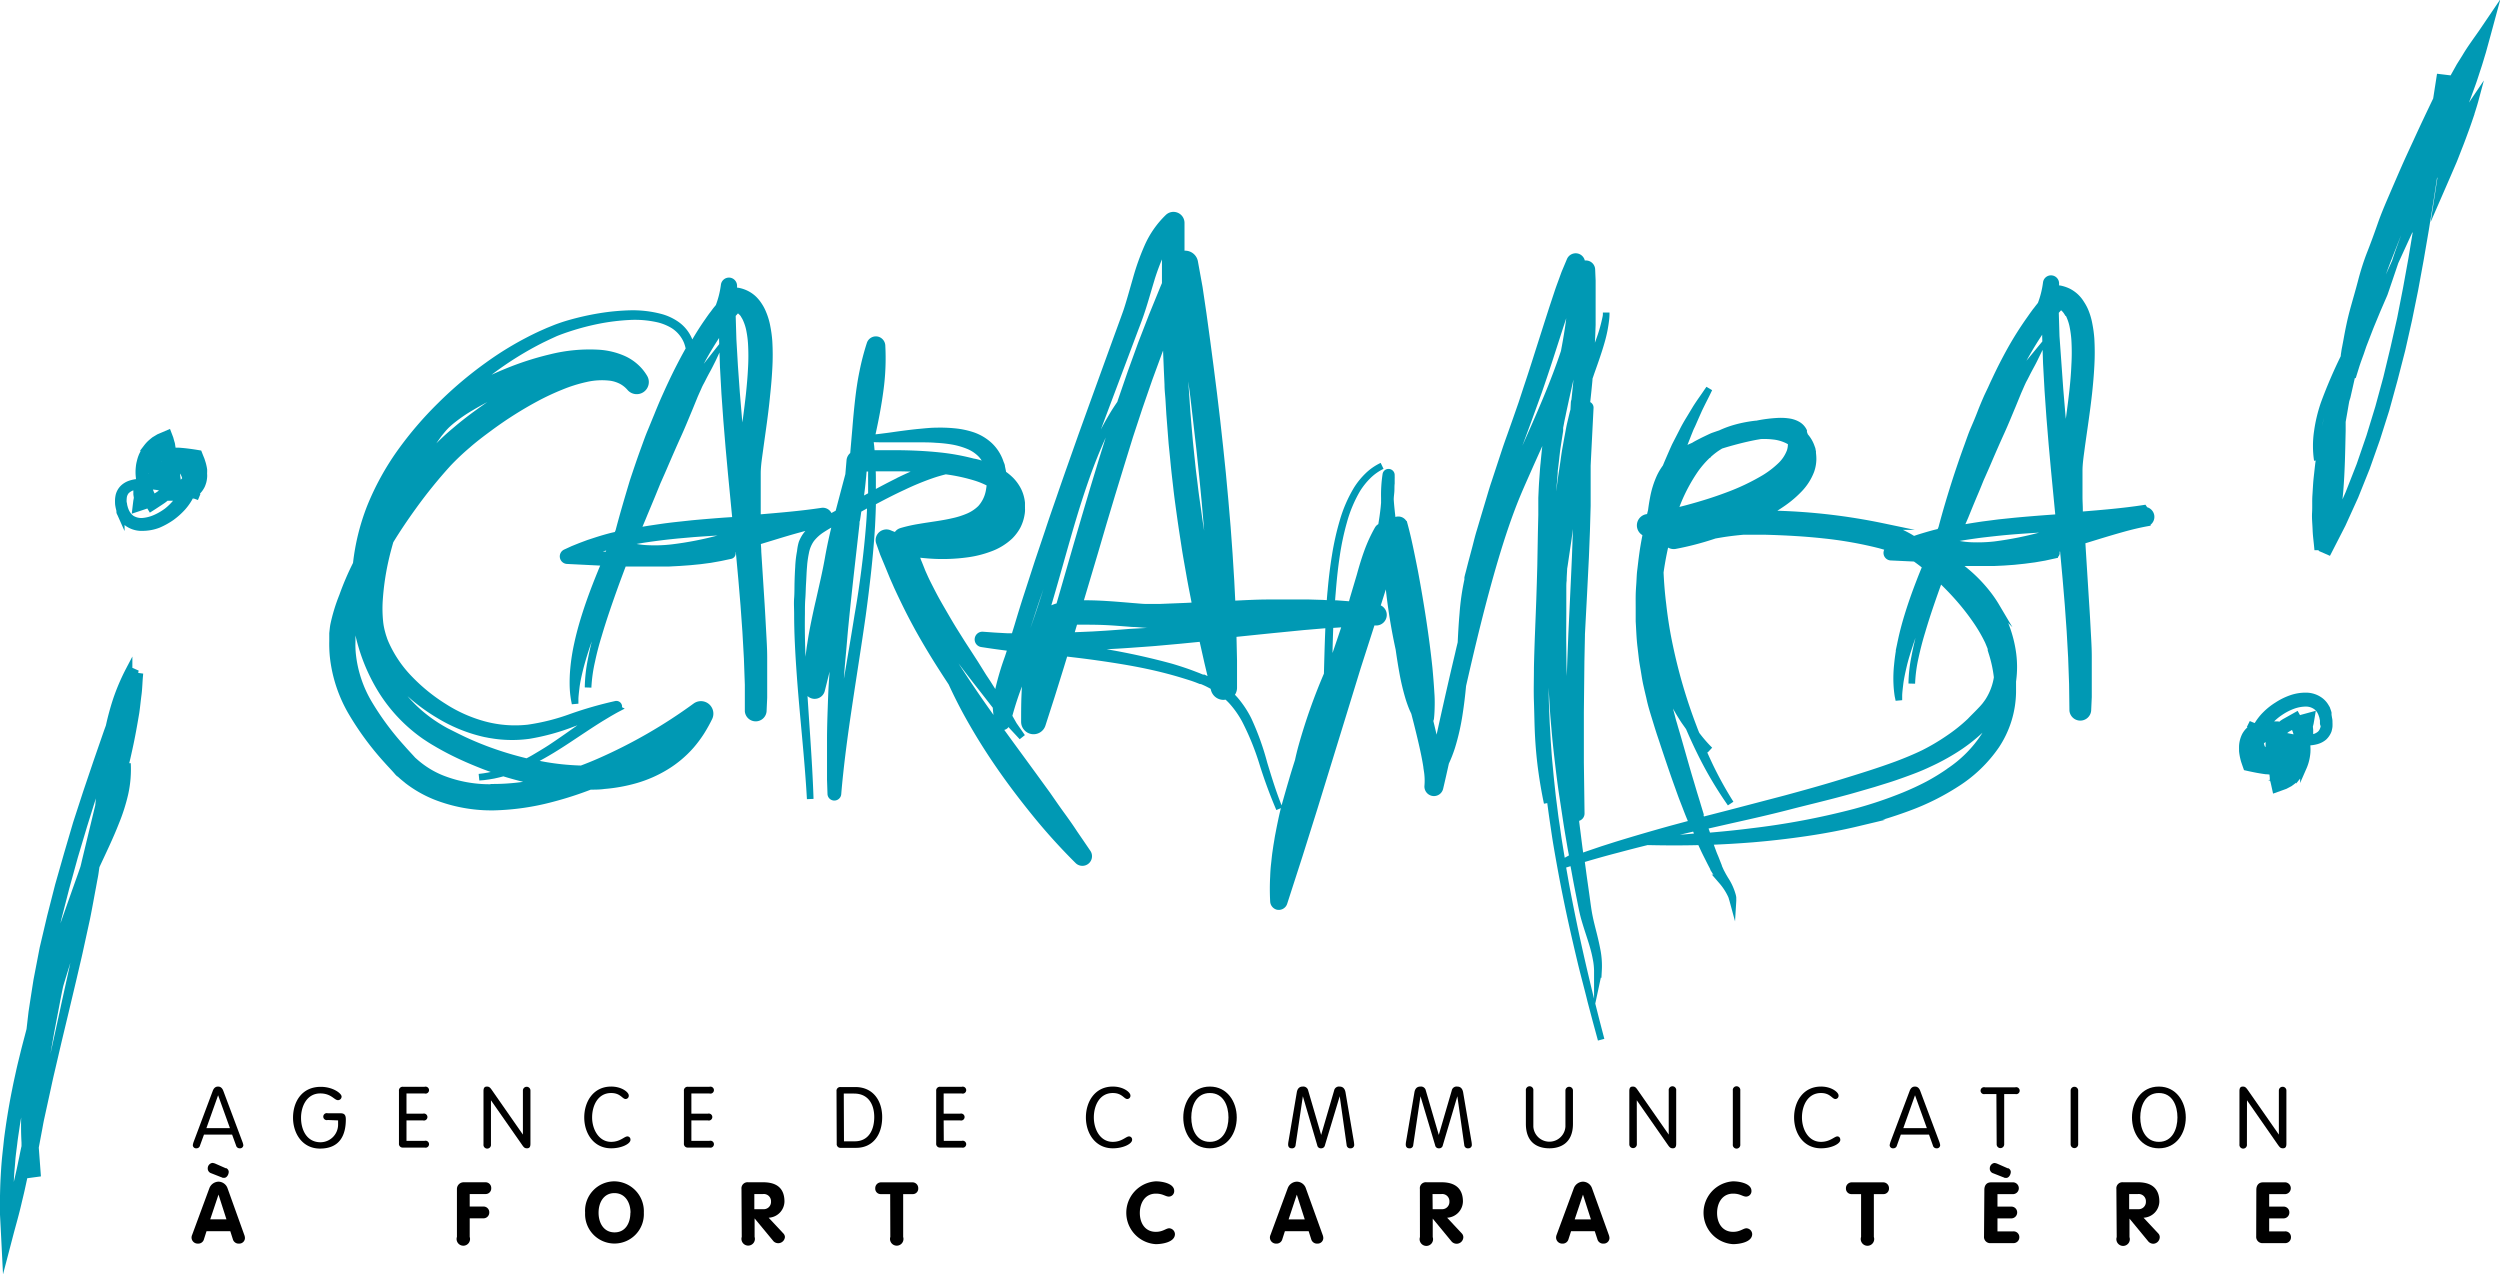<svg xmlns="http://www.w3.org/2000/svg" viewBox="0 0 371.72 189.46"><g id="Calque_2" data-name="Calque 2"><g id="IMAGES"><path d="M20.06,100l-.87-.38A31.15,31.15,0,0,0,17.31,104a39.75,39.75,0,0,0-1.09,4l-.27.74-1.57,4.53-1.54,4.55-1.49,4.58L10,127l-1.32,4.63-1.19,4.66L6.38,141l-.91,4.73c-.25,1.59-.5,3.18-.74,4.77l-.3,2.6-.26,1c-.23.87-.46,1.73-.67,2.6s-.43,1.73-.62,2.6-.39,1.75-.56,2.63c-.36,1.75-.66,3.51-.93,5.28-.12.88-.26,1.77-.35,2.66s-.2,1.78-.28,2.67S.63,174.3.58,175.2.51,177,.49,177.88l0,2.69.14,2.69.15,3,.76-2.91c.39-1.46.81-2.91,1.15-4.39.17-.74.36-1.47.52-2.21l.48-2.21c.09-.41.17-.82.26-1.24.06.46.12.92.2,1.38l1.41-.19-.29-3.88.41-2.18c.15-.76.27-1.53.44-2.29l.5-2.29.5-2.28q.24-1.14.51-2.28l1.06-4.55,1.09-4.55,1.08-4.55.53-2.28c.18-.76.36-1.52.52-2.28l1-4.58c.31-1.53.58-3.07.87-4.6l.21-1.15c.08-.39.15-.77.2-1.16l.11-.78c1-2.17,2.05-4.31,2.92-6.54A27.29,27.29,0,0,0,18.58,118a16.61,16.61,0,0,0,.37-4.5,16.07,16.07,0,0,1-.46,4.48,28.13,28.13,0,0,1-1.42,4.27c-.8,1.92-1.74,3.77-2.63,5.65l.08-.59.05-.31c0-.11.08-.22.11-.33.29-.84.59-1.68.87-2.53s.57-1.69.83-2.54l.41-1.28.39-1.28.38-1.28.37-1.3c.11-.43.24-.86.35-1.29l.33-1.31c.23-.86.42-1.74.61-2.61.39-1.75.7-3.52,1-5.3.13-.89.21-1.79.33-2.68s.13-1.79.21-2.69l-.79-.11ZM5.57,160.46q.34-2.33.84-4.62c0-.23.1-.45.16-.68-.1.49-.19,1-.28,1.46l-.73,3.92Zm10.58-47.12c.18-1.28.4-2.57.65-3.84l.13-.39.9-2.6-1.72,7.16C16.13,113.56,16.14,113.45,16.15,113.34ZM7.63,141.29l1-4.67L9.82,132l1.27-4.61,1.37-4.59,1.43-4.57,1.33-4c-.15,1.24-.28,2.47-.4,3.7l-.17,1.89-2,8.28c-.07.31-.14.62-.22.92-.26.75-.52,1.5-.79,2.24-1.19,3.35-2.38,6.72-3.53,10.08-.3.84-.58,1.69-.86,2.53l-.24.75ZM3.34,172.15c-.16.74-.3,1.48-.47,2.21l-.5,2.2c-.16.73-.36,1.46-.54,2.19-.11.48-.23.95-.36,1.43V177.9c0-.88.08-1.77.11-2.65s.14-1.76.2-2.64.2-1.76.3-2.64.25-1.75.37-2.62q.42-2.62,1-5.22c.12-.64.27-1.27.42-1.91,0,1.25-.07,2.5-.1,3.74,0,.36-.06.72-.08,1.09a43.05,43.05,0,0,0,0,4.82c0,.2,0,.4,0,.6C3.57,171,3.45,171.59,3.34,172.15Zm9-35.76L11.43,141c-.15.77-.32,1.53-.49,2.29l-.5,2.28c-.33,1.52-.67,3-1,4.56l-1,4.57-1,4.57-.25,1.14-.23,1.14-.45,2.3L6,166.11c-.16.77-.27,1.54-.41,2.31l-.34,2,0-.68c0-.88,0-1.76-.07-2.64.09-.48.18-1,.26-1.45.54-3,1-5.94,1.55-8.91.26-1.48.52-3,.8-4.45s.56-2.95.85-4.43c.1-.48.2-1,.31-1.44.88-2.93,1.82-5.85,2.71-8.79.45-1.49.89-3,1.29-4.49C12.73,134.23,12.55,135.31,12.35,136.39Z" style="fill:#0099b4;stroke:#0099b4;stroke-miterlimit:10;stroke-width:0.984px"/><path d="M30.31,70.13l0-.28a5.12,5.12,0,0,0-.1-.54,5,5,0,0,0-.14-.52c-.06-.17-.1-.35-.17-.51l-.2-.49-.14-.36-.42-.07c-.82-.13-1.66-.24-2.51-.3-.34,0-.68,0-1,0,0-.1,0-.2,0-.3a5,5,0,0,0-.08-.54c0-.17-.07-.35-.12-.52l-.14-.51L25,64.43l-.65.28-.73.31-.68.41c-.21.17-.42.34-.61.52s-.37.39-.53.6a5.79,5.79,0,0,0-.42.67l-.17.35-.09.18a1.34,1.34,0,0,1-.07.18,5.19,5.19,0,0,0-.22.74,4.21,4.21,0,0,0-.14.76,6.44,6.44,0,0,0,0,1.52,6.23,6.23,0,0,0,.09.74,4.82,4.82,0,0,0-1.48.27,2.82,2.82,0,0,0-1,.62,2.42,2.42,0,0,0-.61,1.06,4.14,4.14,0,0,0-.09.6,5.61,5.61,0,0,0,0,.58c0,.19.05.4.08.58l.12.51,0,0v0l0,.06,0,.14c0,.09.07.18.11.27s.08.18.12.27a2.2,2.2,0,0,0,.15.26,3.34,3.34,0,0,0,.82.9,3.64,3.64,0,0,0,2.29.63A6.55,6.55,0,0,0,23.55,78a10.89,10.89,0,0,0,1.95-1.08,10.65,10.65,0,0,0,1.66-1.49,8.08,8.08,0,0,0,1.18-1.74l.09,0a2,2,0,0,0,.25-.13c.31.11.62.21.93.33l-.86-.37.22-.13.25-.2a2.75,2.75,0,0,0,.44-.46,4.34,4.34,0,0,0,.33-.54,4.63,4.63,0,0,0,.21-.59,3.83,3.83,0,0,0,.1-.59,2.74,2.74,0,0,0,0-.57Zm-6,2.54c0,.09-.06.16-.09.24s-.07.14-.11.19a1.07,1.07,0,0,1-.14.16,1.29,1.29,0,0,1-.17.16c-.13.1-.29.2-.46.31l-.56.33L22.73,74l-.27-.58a5.05,5.05,0,0,1-.23-.61,4.81,4.81,0,0,1-.16-.54q.72,0,1.44.12l.88.14ZM23,71.83l.5-.12.55-.1.28,0,.23,0c0,.19-.07.38-.11.57C24,72,23.52,71.91,23,71.83Zm1.79-1.66,0,.41-.33,0h-.07l.12-.12C24.65,70.39,24.74,70.28,24.82,70.17Zm2.66,2.32-.19,0-.19,0-.21,0-.32,0a1.29,1.29,0,0,0,0-.19l.28-.25.4-.37c.13-.13.25-.27.38-.41A3.2,3.2,0,0,1,27.48,72.49ZM23.9,68.92a2.31,2.31,0,0,1-.18.35c-.06.11-.15.2-.22.31a3.45,3.45,0,0,1-.28.26c-.1.07-.2.16-.31.23s-.22.13-.35.18-.25.1-.38.13l-.08,0a1.09,1.09,0,0,1,0-.26,1.43,1.43,0,0,1,.12-.43,1.63,1.63,0,0,1,.09-.19l.12-.16a1.5,1.5,0,0,1,.32-.29,2.3,2.3,0,0,1,.41-.23,3.38,3.38,0,0,1,.48-.16l.35-.07A1.88,1.88,0,0,1,23.9,68.92Zm-3,5.81h.24v-.33l0-.33L21,73.45l0-.23v-.47a2,2,0,0,0,.13.39c.09.23.17.47.28.69s.22.45.34.67l.09.14-.39.14-.63.17Zm6.3-3-.43.34-.23.18c0-.12-.05-.23-.07-.35l-.1-.62-.08-.62-.05-.62c0-.2,0-.4,0-.6a1.64,1.64,0,0,1,0-.22,4.64,4.64,0,0,1,.66.58,2.64,2.64,0,0,1,.72,1.51s0,0,0,0Zm-3.93-4.85.46-.37.4-.23,0,.14a3.12,3.12,0,0,1,.05.44,1.6,1.6,0,0,1,0,.23l-.23,0c-.23,0-.46.09-.68.15s-.36.11-.54.18l.08-.12C23,67.18,23.1,67.05,23.23,66.89ZM24.84,76a8.86,8.86,0,0,1-1.7,1,5.92,5.92,0,0,1-1.85.5,2.77,2.77,0,0,1-1.72-.39,2.29,2.29,0,0,1-.61-.63,1,1,0,0,1-.12-.19,2.12,2.12,0,0,1-.11-.21,1.89,1.89,0,0,1-.09-.21l-.08-.21-.14-.51c0-.16-.05-.31-.08-.46a3.71,3.71,0,0,1,0-.47,3.44,3.44,0,0,1,.05-.45,1.86,1.86,0,0,1,.38-.77,2.46,2.46,0,0,1,.75-.5,4.11,4.11,0,0,1,.8-.23l0,.23v.35l0,.33,0,.31.08.53-.09.49-.09.74-.05.42.39-.13,1.05-.35.49-.2.06.09.28.46.47-.3,1-.66c.18-.12.36-.24.55-.39a3.25,3.25,0,0,0,.27-.26,2.34,2.34,0,0,0,.24-.31.72.72,0,0,0,.11-.19l.17-.11s0,.06,0,.09l.11.55.54,0h.54a1.34,1.34,0,0,0,.28,0,7.79,7.79,0,0,1-.48.65A8.85,8.85,0,0,1,24.84,76Zm4-5.19a.66.66,0,0,1,0,.21,4,4,0,0,0-1-2.12c-.09-.11-.19-.21-.29-.31l.94.12,0,0a4,4,0,0,1,.14.41,3.31,3.31,0,0,1,.12.42,3.07,3.07,0,0,1,.07.42,1.62,1.62,0,0,1,0,.2v.21A2.54,2.54,0,0,1,28.86,70.85Z" style="fill:#0099b4;stroke:#0099b4;stroke-miterlimit:10;stroke-width:0.984px"/><path d="M369,4.86c-.82,1.18-1.69,2.34-2.42,3.58l-.57.91-.29.46-.26.47-1.05,1.88c-.13.23-.25.47-.37.71l.14-1.19-1.41-.17-.51,3.28c-1,2.09-2,4.18-2.95,6.27-.63,1.36-1.26,2.71-1.86,4.08s-1.19,2.74-1.78,4.11S354.49,32,354,33.41s-1,2.81-1.55,4.21-1,2.84-1.37,4.27-.81,2.89-1.2,4.33-.69,2.92-.95,4.39l-.21,1.11c-.08.36-.12.74-.18,1.11,0,.11,0,.22-.05.33A72.4,72.4,0,0,0,345.56,60a22.22,22.22,0,0,0-1,4.17,14.55,14.55,0,0,0,0,4.27,14.83,14.83,0,0,1,.05-4.26,22.82,22.82,0,0,1,1.08-4.13c.48-1.34,1.06-2.64,1.65-3.94l.92-2c0,.3-.09.6-.13.9v.05c-.67,2-1.28,4-1.8,6-.43,1.63-.8,3.29-1.12,5q-.12.63-.21,1.26l-.2,1.25c-.07.42-.11.85-.16,1.27l-.14,1.27c-.09.84-.12,1.7-.18,2.54s0,1.71-.05,2.56.05,1.71.08,2.56.15,1.7.23,2.55l.85,0-.09.31.87.38,2.08-4.06,1.89-4.16,1.7-4.24,1.52-4.3,1.38-4.35L356,56.46,357.15,52l1-4.44.91-4.47.82-4.47.77-4.49.72-4.48.5-3.26,1-2.18,1-2.32,1-2.33c.32-.77.63-1.56.95-2.34s.61-1.57.91-2.36.58-1.58.87-2.37.53-1.6.8-2.4.5-1.62.75-2.43l.67-2.44.71-2.62Zm-9.24,30.53-.17.37.63-1.58.34-.91-.08.58ZM346.49,77.32c-.05.26-.11.53-.17.8l.12-1.34.2-2.25c0-.37.08-.74.13-1.12l.15-1.11.44-3.28c-.07,1.31-.14,2.61-.26,3.91C347,74.4,346.76,75.87,346.49,77.32Zm12-42.84.79-2-.46,1.22Zm-8.08,18.9c.36-1.44.7-2.89,1.12-4.32s.86-2.85,1.3-4.27,1-2.82,1.49-4.22,1.06-2.78,1.6-4.17,1.12-2.76,1.72-4.13,1.18-2.74,1.77-4.11c.92-2.07,1.85-4.13,2.78-6.2L362,23l-.1.68c-.06.28-.13.55-.2.83l-.21.45-.84,2-.42,1-.4,1-.79,2c-.5,1.34-1,2.68-1.49,4s-1,2.69-1.42,4l-1.38,4.06-.22.64-.14.33-.9,2.08-.87,2.1c-.29.7-.55,1.41-.83,2.12l-.41,1.06L351,52.47c-.26.72-.53,1.43-.75,2.16l-.34,1.09a3.38,3.38,0,0,1-.11.34C350,55.17,350.21,54.27,350.41,53.38ZM359.33,34l-.74,4.47-.81,4.46-.87,4.45-1,4.42-1.06,4.4-1.19,4.37-1.32,4.32-1.47,4.28-1.65,4.21-1.83,4.13-.05.09a.64.64,0,0,1,0-.07c.26-1.49.45-3,.58-4.48.25-3,.29-6,.36-9l0-1.36.26-1.49.19-1.11.1-.55L349,59l1-4.42.37-1.71.34-1c1.16-3.13,2.45-6.22,3.8-9.29,1.72-3.9,3.52-7.76,5.3-11.64Zm8.1-17.11c-.27.79-.53,1.58-.82,2.36s-.57,1.57-.88,2.35-.6,1.56-.92,2.34l-1,2.32-1,2.3-.34.78.24-1.57.54-3.51c.07-.32.14-.64.19-1l.14-.8s0,0,0,0l.49-.95c.33-.63.64-1.27,1-1.89l1.05-1.84.27-.46.28-.45.57-.9c.27-.44.56-.87.85-1.3C367.9,15.38,367.67,16.11,367.43,16.85Z" style="fill:#0099b4;stroke:#0099b4;stroke-miterlimit:10;stroke-width:0.984px"/><path d="M346.18,106.31v-.09l0-.07,0-.14a2.29,2.29,0,0,0-.09-.28,1.48,1.48,0,0,0-.1-.27c0-.09-.08-.18-.13-.27a3.15,3.15,0,0,0-.77-.94,3.57,3.57,0,0,0-2.25-.77,6.48,6.48,0,0,0-2.24.39,9.32,9.32,0,0,0-2,1,9.6,9.6,0,0,0-1.74,1.38,7.79,7.79,0,0,0-1.28,1.67l-.09,0-.26.11c-.3-.11-.61-.24-.91-.37.27.15.55.28.83.41l-.22.12-.26.18a3.27,3.27,0,0,0-.47.44,3.71,3.71,0,0,0-.36.52,4.17,4.17,0,0,0-.24.58,4.07,4.07,0,0,0-.14.58,3.79,3.79,0,0,0-.05.58v.28a2.46,2.46,0,0,1,0,.28,4.68,4.68,0,0,0,.07.54,5.17,5.17,0,0,0,.11.54,4.84,4.84,0,0,0,.14.51l.17.5.13.37.4.09c.82.18,1.64.34,2.5.45.33,0,.67.07,1,.09a3,3,0,0,0,0,.31,4.71,4.71,0,0,0,.05.54c0,.18,0,.36.08.53l.12.52.16.73.67-.24.75-.27.7-.37c.22-.16.44-.32.64-.48a7.67,7.67,0,0,0,.56-.58l.24-.31a2.37,2.37,0,0,0,.22-.33l.2-.34.09-.17.08-.18a6.39,6.39,0,0,0,.27-.73,6.64,6.64,0,0,0,.18-.74,6.89,6.89,0,0,0,.1-.76,6.43,6.43,0,0,0,0-.76,6,6,0,0,0-.06-.74,5.15,5.15,0,0,0,1.5-.19,2.87,2.87,0,0,0,1.05-.55,2.63,2.63,0,0,0,.67-1,4,4,0,0,0,.12-.58,5.83,5.83,0,0,0,0-.59c0-.19,0-.4-.05-.57Zm-6.75,2.85c0-.09.07-.15.1-.23s.08-.13.13-.18a1.07,1.07,0,0,1,.14-.16l.19-.15c.13-.09.3-.18.47-.28l.58-.3.06.11c.09.2.16.4.24.6s.13.42.2.62a5.41,5.41,0,0,1,.12.55c-.48,0-1-.12-1.43-.21q-.44-.07-.87-.18C339.38,109.28,339.41,109.22,339.43,109.16Zm-3.16,0,.19,0,.2,0h.21c.11,0,.21,0,.32,0l0,.2-.29.23-.43.34c-.13.13-.26.26-.4.38A3.26,3.26,0,0,1,336.27,109.15Zm4.42.92-.51.09-.56.07-.28,0-.23,0c0-.19.09-.39.14-.57C339.72,109.84,340.2,110,340.69,110.07Zm-1.9,1.56v-.41l.33,0h.07l-.13.12Zm-2.23-1.71.44-.31.24-.17c0,.12,0,.24.05.35l.07.63,0,.63,0,.61,0,.61a1.49,1.49,0,0,1,0,.21,4,4,0,0,1-.63-.61,2.8,2.8,0,0,1-.64-1.55v0Zm3.08,3a2.77,2.77,0,0,1,.2-.34c.07-.11.17-.19.24-.29l.29-.25a3.7,3.7,0,0,1,.33-.21,3.92,3.92,0,0,1,.36-.16c.13,0,.25-.09.39-.11l.08,0a2.38,2.38,0,0,1,0,.26,1.8,1.8,0,0,1-.14.41,1.08,1.08,0,0,1-.11.18,1.83,1.83,0,0,1-.13.16,1.49,1.49,0,0,1-.33.27,2.94,2.94,0,0,1-.91.34l-.35,0A1.51,1.51,0,0,1,339.64,112.93Zm3.38-5.62h-.24l0,.34V108l0,.61v.57l0,.14a2.62,2.62,0,0,0-.11-.4c-.08-.24-.14-.48-.24-.71s-.19-.46-.3-.68l-.08-.15.4-.11.64-.14Zm-8.25,3.8c0-.14,0-.27,0-.4a1.18,1.18,0,0,1,0-.2,4,4,0,0,0,.88,2.18c.08.11.18.21.27.32l-.93-.18v0a3.31,3.31,0,0,1-.12-.42,3,3,0,0,1-.09-.43c0-.14,0-.27-.06-.42s0-.13,0-.2ZM340.2,115l-.49.35-.41.21a.77.77,0,0,0,0-.15c0-.14,0-.29,0-.44a1.93,1.93,0,0,1,0-.24h.23c.23,0,.46-.06.69-.11a4.94,4.94,0,0,0,.55-.15l-.09.12C340.49,114.72,340.33,114.85,340.2,115Zm5.34-7.08c0,.15,0,.3-.08.45a1.78,1.78,0,0,1-.43.74,2.29,2.29,0,0,1-.77.46,3.79,3.79,0,0,1-.81.18l0-.22,0-.34v-.34l0-.32-.05-.53.12-.48.13-.74.07-.42-.4.11-1.07.29-.5.17-.05-.09-.26-.47-.48.27-1.07.6a4.79,4.79,0,0,0-.57.36l-.29.24a2.55,2.55,0,0,0-.26.3l-.11.17-.18.11s0-.07,0-.1l-.08-.56-.54,0-.53,0h-.28a6.1,6.1,0,0,1,.52-.62,8.4,8.4,0,0,1,1.51-1.27,8.57,8.57,0,0,1,1.75-.91,5.75,5.75,0,0,1,1.89-.39,2.63,2.63,0,0,1,1.68.49,2.26,2.26,0,0,1,.69.86.67.67,0,0,1,.09.21,1.43,1.43,0,0,1,.08.22l.07.21.11.52c0,.16,0,.31,0,.46S345.53,107.75,345.54,107.91Z" style="fill:#0099b4;stroke:#0099b4;stroke-miterlimit:10;stroke-width:0.984px"/><path d="M318.77,75.58c-3.12.48-6.3.74-9.5,1h-.07c0-.25,0-.51,0-.76,0-.64-.05-1.29-.05-1.94s0-1.3,0-1.94l0-1.93c0-1.2.22-2.49.38-3.77.36-2.57.76-5.18,1.05-7.81.14-1.32.26-2.64.33-4a34.59,34.59,0,0,0,0-4.07,16.88,16.88,0,0,0-.28-2.09,9.64,9.64,0,0,0-.63-2.12,7,7,0,0,0-.55-1,4.91,4.91,0,0,0-.8-1,4.83,4.83,0,0,0-1.08-.77,5.29,5.29,0,0,0-1.25-.43h0a1.2,1.2,0,0,0-.65.06v-.86a.71.71,0,0,0-.62-.71.7.7,0,0,0-.79.62,14,14,0,0,1-.81,3.22h0l-.42.53-.4.53c-.28.36-.53.72-.78,1.08A50.26,50.26,0,0,0,299,51.91c-.43.77-.84,1.54-1.24,2.32s-.78,1.57-1.15,2.36c-.19.39-.37.79-.55,1.19L295.48,59c-.35.8-.69,1.6-1,2.41s-.65,1.61-1,2.42-.62,1.63-.92,2.45-.59,1.63-.87,2.45-.56,1.65-.83,2.48c-.78,2.42-1.51,4.86-2.16,7.32l-.24.55-.78.19c-.79.21-1.57.44-2.34.68l-.8.27-.63-.38a17.59,17.59,0,0,0-1.9-.93c-.33-.13-.67-.25-1-.36l-.54-.15-.53-.11a89.75,89.75,0,0,0-15.75-1.86c-.58,0-1.16,0-1.74,0a27.17,27.17,0,0,0,2.75-1.7,15.62,15.62,0,0,0,2.33-2A8.09,8.09,0,0,0,269.27,70a5.35,5.35,0,0,0,.31-1.74,6.29,6.29,0,0,0-.06-.88l0-.09,0-.12-.05-.23c0-.15-.07-.29-.12-.43a4.84,4.84,0,0,0-.9-1.59.57.57,0,0,1-.11-.11c0-.1-.05-.2-.09-.3l-.07-.23,0-.11v0l0-.08,0,0a2.26,2.26,0,0,0-1-1,3.8,3.8,0,0,0-1-.35,8.07,8.07,0,0,0-1.81-.11,20.63,20.63,0,0,0-3.18.41h-.12a19.31,19.31,0,0,0-2.94.56,14.64,14.64,0,0,0-2.34.86c-.32.1-.64.22-1,.34l-.21.08-.22.1-.36.17-.73.35c-.48.25-1,.5-1.44.78A16.7,16.7,0,0,0,250,67.18l.16-.48c.31-.79.61-1.54.88-2.24.15-.35.27-.7.42-1s.29-.63.42-.93c.26-.6.51-1.15.73-1.65.48-1,.87-1.75,1.13-2.27l.39-.81s-.18.25-.51.74-.84,1.18-1.43,2.1l-.94,1.56c-.35.57-.72,1.19-1.06,1.88l-1.12,2.18c-.36.78-.71,1.61-1.09,2.48-.1.24-.2.47-.29.71a8.49,8.49,0,0,0-.87,1.44,13.34,13.34,0,0,0-1,3.22c-.12.61-.21,1.22-.29,1.83-.08.3-.15.61-.23.92l-.44.08h0a1.2,1.2,0,0,0-.09,2.34c-.13.64-.25,1.28-.36,1.93s-.18,1.18-.26,1.78-.14,1.21-.22,1.82-.09,1.23-.13,1.85-.09,1.24-.1,1.87,0,1.26,0,1.89v.95c0,.31,0,.63,0,1,.08,1.26.11,2.54.27,3.81l.22,1.9c.09.63.21,1.25.31,1.88s.2,1.25.34,1.87.28,1.23.43,1.84c.25,1.23.64,2.41,1,3.59l.27.88.27.85c.19.56.38,1.12.56,1.68.74,2.22,1.46,4.37,2.2,6.4q.27.77.54,1.5l.56,1.44c.18.48.36.94.55,1.4l.41,1-2.94.79q-4.2,1.16-8.36,2.44l-2.07.66-2.06.7-1,.35-.21.07-.18-1.3c-.16-1.25-.32-2.54-.49-3.87,0-.21-.06-.43-.08-.64a.85.85,0,0,0,.23,0,.65.65,0,0,0,.64-.67h0l-.1-7.54v-7.53l.08-7.54.08-3.85v-.19l.2-3.81c.14-2.54.26-5.08.39-7.63l.15-3.82.11-3.82,0-3.83V69.23l.05-1.07.38-7.52v0a.44.44,0,0,0-.31-.45.49.49,0,0,0-.24,0c0-.15.05-.31.06-.46.12-1.08.23-2.17.33-3.25,0-.08,0-.16,0-.24.1-.28.19-.55.28-.82.64-1.79,1.19-3.37,1.56-4.7a19.61,19.61,0,0,0,.63-3.13,8.16,8.16,0,0,0,.06-.83c0-.19,0-.29,0-.29s0,.1,0,.29-.06.47-.14.82a23,23,0,0,1-.88,3c-.34,1-.79,2-1.29,3.21,0-.2,0-.4,0-.6.08-1.09.14-2.18.19-3.27l.06-1.64,0-1.63,0-1.64V43.36l0-1.64-.07-1.64a.89.89,0,0,0-.89-.86.86.86,0,0,0-.56.21l-.06-.49v0a.91.91,0,0,0-.55-.72.92.92,0,0,0-1.19.49l-.5,1.19-.25.59c-.08.2-.15.4-.22.59-.28.79-.59,1.58-.85,2.37l-.79,2.38-.76,2.37-1.51,4.74c-.5,1.59-1,3.14-1.53,4.71L226.26,60l-.82,2.35-.83,2.35c-.28.78-.56,1.56-.82,2.35l-1.56,4.74c-.27.79-.5,1.59-.74,2.39l-.72,2.4-.71,2.39c-.25.8-.44,1.6-.65,2.41l-.64,2.4L218.46,85l-.16.6-.07.3,0,.16,0,.16a35.64,35.64,0,0,0-.72,5c-.13,1.45-.21,2.91-.28,4.36-.13.53-.26,1.07-.38,1.61-.78,3.27-1.52,6.54-2.25,9.81-.33,1.49-.65,3-1,4.46-.31-1.46-.66-2.9-1-4.33a.78.78,0,0,0,.13-.37c.07-.65.09-1.28.1-1.9s0-1.24-.05-1.85c-.07-1.22-.17-2.43-.28-3.63-.25-2.41-.57-4.81-.93-7.19s-.77-4.76-1.21-7.13c-.23-1.18-.47-2.37-.72-3.55s-.52-2.36-.85-3.56a.91.91,0,0,0-1.75,0h0l0,.09c0-.22,0-.44,0-.66-.11-1.06-.24-2.08-.3-3.11,0-.39.06-.78.09-1.17s0-.82.05-1.23l0-1.24a.42.42,0,0,0-.35-.41.4.4,0,0,0-.47.34h0a20.16,20.16,0,0,0-.22,3.47c0,.26,0,.52,0,.77l-.06.66c-.1.94-.24,1.88-.4,2.82a.85.85,0,0,0-.52.41h0a22.32,22.32,0,0,0-1.55,3.38c-.42,1.16-.77,2.33-1.09,3.5L201.2,89c-.08.3-.16.6-.25.9l-.27,0-2-.15-.67,0c0-.66.08-1.32.13-2,.14-1.72.32-3.44.58-5.15a39.75,39.75,0,0,1,1.08-5.07,19.7,19.7,0,0,1,2-4.76,10.86,10.86,0,0,1,1.59-2,7.87,7.87,0,0,1,2.11-1.5,7.83,7.83,0,0,0-2.13,1.48,10.88,10.88,0,0,0-1.62,2,19.81,19.81,0,0,0-2.07,4.77,39.94,39.94,0,0,0-1.14,5.07c-.28,1.71-.49,3.44-.64,5.16-.07.67-.12,1.33-.16,2l-1.09-.06-2-.06-2,0c-1.35,0-2.7,0-4.05,0-1.81,0-3.6.11-5.4.19l-.17-3.42-.25-4-.29-4-.34-4-.37-4-.41-3.95-.44-4-.47-3.95-.5-3.94-.52-3.94-.54-3.94-.58-3.93L177.64,39v0a1.45,1.45,0,0,0-.86-1.12,1.48,1.48,0,0,0-1.15,0v-.37l0-4.36v0a1.15,1.15,0,0,0-1.94-.84,13.81,13.81,0,0,0-3.06,4.4,35.14,35.14,0,0,0-1.71,4.82c-.47,1.6-.89,3.19-1.39,4.7-.26.75-.55,1.53-.83,2.3l-.85,2.33-3.37,9.3-1.68,4.66-1.65,4.67q-.83,2.34-1.63,4.68c-.54,1.56-1.09,3.12-1.6,4.69l-1.58,4.69-1.53,4.72c-.52,1.58-1,3.16-1.47,4.73l-.51,1.65-1.08,0-1.82-.1-1.82-.13h0a.66.66,0,0,0-.69.56.65.65,0,0,0,.54.74c1.47.23,2.93.43,4.39.61-.15.48-.3.95-.46,1.43a39.87,39.87,0,0,0-1.43,4.83c-.08.41-.14.83-.18,1.25l-.88-1.4-.58-.92-.6-.9L145,98.66l-1.17-1.81c-.4-.61-.79-1.21-1.17-1.82s-.77-1.22-1.14-1.83-.73-1.23-1.09-1.85-.72-1.24-1.07-1.86-.68-1.25-1-1.88-.65-1.26-.93-1.9c-.14-.32-.3-.64-.43-1l-.4-1c-.15-.32-.24-.65-.36-1l-.12-.36c.5.06,1,.12,1.5.16a26.94,26.94,0,0,0,6.34-.15,15.31,15.31,0,0,0,3.18-.81,8.67,8.67,0,0,0,3-1.81,6.55,6.55,0,0,0,1.12-1.48,6,6,0,0,0,.59-1.77,3.47,3.47,0,0,0,.06-.45,3.64,3.64,0,0,0,0-.48,1.77,1.77,0,0,0,0-.23V75l0-.23a5.45,5.45,0,0,0-.52-1.84,6.15,6.15,0,0,0-1.08-1.52,8.09,8.09,0,0,0-1.22-1l0-.28-.15-.71c0-.24-.15-.47-.22-.7a6.17,6.17,0,0,0-1.6-2.49,7.12,7.12,0,0,0-2.48-1.48,12.18,12.18,0,0,0-2.69-.57,21.49,21.49,0,0,0-2.65-.1c-.88,0-1.75.1-2.62.18s-1.72.19-2.57.3-1.71.25-2.56.35c-.67.09-1.34.17-2,.22l.15-.66c.47-2.13.88-4.28,1.17-6.47a35,35,0,0,0,.27-6.65h0a.94.94,0,0,0-.63-.8.92.92,0,0,0-1.15.59,37.2,37.2,0,0,0-1.08,4.15c-.29,1.4-.49,2.8-.65,4.2s-.29,2.81-.4,4.2l-.34,3.94a1.08,1.08,0,0,0-.53.84h0l-.18,2.12v0c-.5,1.88-1,3.77-1.5,5.67l-1.4.77a.6.6,0,0,0,0-.23.94.94,0,0,0-1.08-.8c-3.13.47-6.31.73-9.5,1h-.08c0-.25,0-.5,0-.75,0-.65,0-1.3,0-2s0-1.29,0-1.94l0-1.92c0-1.2.22-2.5.39-3.78.35-2.57.75-5.17,1-7.81.14-1.31.26-2.64.33-4a34.6,34.6,0,0,0,0-4.07,17.14,17.14,0,0,0-.28-2.09,9.64,9.64,0,0,0-.63-2.12,6.21,6.21,0,0,0-.55-1.05,5.63,5.63,0,0,0-.8-1,4.47,4.47,0,0,0-1.09-.77,4.66,4.66,0,0,0-1.24-.42h0a1.2,1.2,0,0,0-.65.06v-.86a.73.73,0,0,0-.63-.71.72.72,0,0,0-.79.62,14,14,0,0,1-.81,3.22v0l-.43.52-.4.54c-.28.35-.53.72-.78,1.08-.9,1.28-1.71,2.6-2.48,4a6,6,0,0,0-.26-1,5.23,5.23,0,0,0-.5-1,5.33,5.33,0,0,0-1.62-1.62,7.66,7.66,0,0,0-2.1-.95,16.26,16.26,0,0,0-4.55-.55,33.19,33.19,0,0,0-4.56.43,40.16,40.16,0,0,0-4.47,1c-.73.21-1.46.45-2.18.73l-1.06.43-1.06.47a47.81,47.81,0,0,0-7.9,4.64,57.32,57.32,0,0,0-7,5.92,53.11,53.11,0,0,0-6,7,39.52,39.52,0,0,0-4.46,8.12,32.94,32.94,0,0,0-2.09,8.47,41.91,41.91,0,0,0-2.06,4.81A25.63,25.63,0,0,0,49.59,93c-.06.38-.1.8-.14,1.17l0,.53v.59a19.31,19.31,0,0,0,.08,2.28,20.83,20.83,0,0,0,2.84,8.51,43.17,43.17,0,0,0,5.19,7c.47.53,1,1.07,1.44,1.58l.17.2.09.09.05,0,0,0,.09.09.43.39c.29.25.59.49.89.73a17.51,17.51,0,0,0,4,2.26A22.77,22.77,0,0,0,73.47,120a36.73,36.73,0,0,0,8.65-1.26,52,52,0,0,0,5.63-1.82c.69,0,1.38,0,2.08-.1a24.16,24.16,0,0,0,4.72-.86A18.37,18.37,0,0,0,99,114a16.13,16.13,0,0,0,3.77-3.17,17.86,17.86,0,0,0,1.49-2,22.38,22.38,0,0,0,1.19-2.14,1.37,1.37,0,0,0-.13-1.38,1.35,1.35,0,0,0-1.89-.31h0a75.89,75.89,0,0,1-14.29,8.23c-.88.39-1.78.75-2.68,1.09a37.28,37.28,0,0,1-5.56-.56c-.71-.13-1.43-.27-2.14-.43l.76-.37c.86-.45,1.7-.93,2.53-1.43,1.65-1,3.25-2.1,4.86-3.16.8-.53,1.6-1.05,2.42-1.56l1.23-.74c.42-.24.83-.48,1.25-.7A.39.39,0,0,0,92,105a.36.36,0,0,0-.44-.28h0A57.72,57.72,0,0,0,85,106.6a31.75,31.75,0,0,1-6.48,1.64,17.75,17.75,0,0,1-6.53-.5,21.36,21.36,0,0,1-6-2.67,26.71,26.71,0,0,1-5.12-4.16,18,18,0,0,1-3.6-5.37l-.15-.37L57,94.8c-.08-.21-.17-.55-.23-.77a9.86,9.86,0,0,1-.29-1.55,19.42,19.42,0,0,1-.06-3.24,38.63,38.63,0,0,1,1-6.55c.18-.76.39-1.51.6-2.26,1.06-1.74,2.21-3.44,3.41-5.1a73.09,73.09,0,0,1,5.18-6.4,36.78,36.78,0,0,1,2.93-2.77c1-.88,2.13-1.73,3.23-2.54a57,57,0,0,1,6.93-4.4,37,37,0,0,1,3.67-1.72,22,22,0,0,1,3.78-1.19,10.56,10.56,0,0,1,3.69-.18,5.13,5.13,0,0,1,1.59.52,4.41,4.41,0,0,1,1.24,1v0a1.31,1.31,0,0,0,2.13-1.51,6.63,6.63,0,0,0-1.35-1.63,7,7,0,0,0-1.73-1.12A10.75,10.75,0,0,0,89,52.49a23.75,23.75,0,0,0-7.13.68,43.4,43.4,0,0,0-6.65,2.16,45.8,45.8,0,0,0-6.11,3.05c1.24-1.11,2.51-2.17,3.84-3.17a50,50,0,0,1,7.63-4.74l1-.48,1-.46c.69-.28,1.4-.53,2.11-.76a38,38,0,0,1,4.35-1.13,32.1,32.1,0,0,1,4.47-.55,15.52,15.52,0,0,1,4.46.38,8,8,0,0,1,2.06.84,5.2,5.2,0,0,1,2.14,2.51,6.64,6.64,0,0,1,.3,1.08h0c-.09.15-.18.3-.26.45-.43.77-.84,1.55-1.24,2.33s-.78,1.56-1.15,2.35c-.19.4-.37.79-.55,1.19l-.54,1.2q-.52,1.2-1,2.4c-.34.81-.66,1.62-1,2.43s-.62,1.62-.92,2.44-.59,1.64-.87,2.46-.56,1.65-.83,2.47C93.38,74.06,92.65,76.51,92,79l-.24.53L91,79.7c-.79.2-1.57.43-2.35.68l-1.16.38-1.15.43-1.14.46-1.11.51a.63.63,0,0,0,.23,1.2l5.65.28-.45,1.06c-.32.79-.64,1.57-.94,2.35-.6,1.55-1.14,3.07-1.6,4.53s-.84,2.87-1.12,4.18a29.12,29.12,0,0,0-.57,3.62,22,22,0,0,0-.09,2.82,13.78,13.78,0,0,0,.19,1.81c.08.4.12.62.12.62s0-.22,0-.63.07-1,.16-1.77.28-1.67.53-2.69.6-2.17,1-3.4c.84-2.46,2-5.27,3.36-8.24.21-.47.42-.93.64-1.4,0,.09-.07.18-.1.28-.85,2.5-1.65,5-2.34,7.58-.34,1.28-.65,2.57-.89,3.86a22.74,22.74,0,0,0-.43,4A22.5,22.5,0,0,1,88,98.24c.27-1.29.61-2.56,1-3.83.75-2.54,1.61-5,2.51-7.51.39-1.06.78-2.11,1.18-3.16l.76,0c1,0,2,0,3,0H98l1.53,0,1.53-.08,1.52-.11,1.52-.15,1.52-.2,1.51-.27,1.5-.32h0a.33.33,0,0,0,.26-.3.33.33,0,0,0-.31-.35L108,82l1.84-.52.07.68.36,3.93.33,3.93.28,3.93.22,3.93.14,3.93,0,3.93v0a1.13,1.13,0,0,0,2.25,0l.09-2,0-2v-2c0-.66,0-1.32,0-2,0-1.31-.09-2.63-.16-3.94s-.14-2.62-.22-3.93l-.5-7.83c0-.5-.06-1-.08-1.51l2.43-.74c1.21-.37,2.43-.74,3.64-1.07.94-.26,1.89-.5,2.83-.7a7.36,7.36,0,0,0-1.69,1.61,5.06,5.06,0,0,0-.59,1.1A6.81,6.81,0,0,0,119,82a15.56,15.56,0,0,0-.27,2.33c-.05.78-.08,1.54-.1,2.31s0,1.54-.06,2.3,0,1.54,0,2.31c0,3.08.18,6.15.4,9.21.44,6.12,1.16,12.21,1.5,18.34-.2-6.13-.75-12.25-1.07-18.37-.16-3.06-.26-6.12-.21-9.18,0-.76,0-1.52.06-2.29s.06-1.52.11-2.29.07-1.53.13-2.28a16.18,16.18,0,0,1,.3-2.23,5.08,5.08,0,0,1,.83-2,6.49,6.49,0,0,1,1.59-1.44c.68-.44,1.4-.85,2.13-1.24-.18.76-.37,1.52-.54,2.28-.24,1.06-.46,2.15-.65,3.22s-.4,2.09-.63,3.14l-.71,3.16c-.24,1-.48,2.12-.7,3.19s-.42,2.15-.58,3.24c-.1.55-.16,1.1-.23,1.64s-.12,1.11-.15,1.66a31.22,31.22,0,0,0-.08,3.35,1.06,1.06,0,0,0,2.09.25v0q1.06-4.18,2-8.38l.12-.56c-.09,1.12-.17,2.25-.26,3.38-.1,1.39-.17,2.79-.27,4.18s-.14,2.8-.19,4.2-.09,2.8-.1,4.2c0,.7,0,1.4,0,2.1v2.1c0,.7,0,1.4,0,2.1l.07,2.1a.52.52,0,0,0,.48.51.54.54,0,0,0,.58-.48c.09-1.11.2-2.22.32-3.33s.25-2.21.39-3.31c.28-2.22.6-4.43.93-6.64.66-4.42,1.37-8.83,2-13.26.3-2.22.58-4.44.82-6.67s.44-4.45.57-6.69c.06-1.16.11-2.33.13-3.49,1.51-.8,3-1.58,4.57-2.3a41.05,41.05,0,0,1,4.19-1.73c.69-.24,1.39-.44,2.09-.61a26.56,26.56,0,0,1,4.59,1,12.11,12.11,0,0,1,2,.85v0l0,.27a5.35,5.35,0,0,1-.07.56,5.3,5.3,0,0,1-.1.55,5.18,5.18,0,0,1-1.21,2.33A6,6,0,0,1,144,76.8a12.33,12.33,0,0,1-2.25.72c-.8.19-1.62.33-2.46.46s-1.69.25-2.56.4a22.23,22.23,0,0,0-2.65.59L134,79a1,1,0,0,0-.68.69,8.38,8.38,0,0,1-1.11-.4l0,0a1.1,1.1,0,0,0-.82,0,1.08,1.08,0,0,0-.64,1.37l.59,1.66L132,83.9l.67,1.63c.22.54.47,1.07.7,1.61.49,1.07,1,2.13,1.52,3.18s1.07,2.08,1.63,3.11q1.71,3.07,3.6,6c.45.71.91,1.41,1.37,2.11q1,2.18,2.13,4.27a89.94,89.94,0,0,0,4.86,7.9c1.75,2.55,3.62,5,5.58,7.41A88.31,88.31,0,0,0,160.3,128a.94.94,0,0,0,1.44-1.18h0l-1-1.47-1-1.46c-.65-1-1.31-1.92-2-2.87s-1.34-1.9-2-2.85l-2.05-2.82c-2.73-3.75-5.49-7.46-8.12-11.25-1.31-1.9-2.59-3.81-3.82-5.75l-.18-.29c-.16-.41-.31-.82-.46-1.23-.21-.61-.41-1.22-.6-1.84l.68,1,1.27,1.76,1.32,1.74,1.32,1.72,1.34,1.71,1.33,1.71.33.42v0a12.28,12.28,0,0,0,.39,2.57v0a.6.6,0,0,0,1.16,0l.12-.5.73.87c.49.53,1,1.07,1.48,1.59-.41-.6-.83-1.19-1.24-1.78L150,106.5a48.3,48.3,0,0,1,1.64-5l1.08-2.76c0,.14,0,.29-.05.43-.15,1.37-.23,2.74-.29,4.1s-.06,2.73-.06,4.07h0a1.36,1.36,0,0,0,2.65.41l1.38-4.29,1.34-4.3.63-2.07,1.69.2q3.51.42,7,1c2.32.39,4.63.86,6.9,1.47,1.14.3,2.26.65,3.37,1,.28.1.55.19.82.3l.41.16.11,0,0,0,.05,0,.2.09c.28.12.55.24.8.37a2.75,2.75,0,0,1,.38.2l.38.21,0,0,.1.39a1.43,1.43,0,0,0,1.39,1.09,1.63,1.63,0,0,0,.44-.08,10.44,10.44,0,0,1,.76.73,14.35,14.35,0,0,1,2,2.83,39.27,39.27,0,0,1,2.65,6.54,70.77,70.77,0,0,0,2.46,6.66c-.9-2.19-1.59-4.45-2.28-6.72A39.37,39.37,0,0,0,185.6,107a14.6,14.6,0,0,0-2-3c-.21-.23-.43-.46-.65-.67a1.41,1.41,0,0,0,.49-1.08l0-4-.09-4v0c2.26-.23,4.51-.47,6.77-.69l3.64-.36,3.65-.31h.17c-.08,1.71-.13,3.43-.18,5.15l-.06,2.23a85.24,85.24,0,0,0-3.8,10.76c-.19.69-.36,1.39-.51,2.09-.32,1-.63,2-.92,3-.34,1.15-.67,2.31-1,3.48s-.57,2.35-.81,3.53c-.11.59-.24,1.19-.33,1.79l-.15.89-.13.9c-.09.6-.14,1.21-.21,1.81s-.11,1.22-.13,1.83a34.37,34.37,0,0,0,0,3.66.84.84,0,0,0,.57.76.82.82,0,0,0,1-.54h0l2.26-7,2.2-7,4.31-14,2.15-7L204,92.51l.68,0h0a1.08,1.08,0,0,0,.08-2.15h-.08l1.58-5,.11-.33c0,1,.12,2,.23,3.06A84.79,84.79,0,0,0,208,96.49c.17,1.2.36,2.4.58,3.61a34.91,34.91,0,0,0,.84,3.54,17.85,17.85,0,0,0,.63,1.77l.26.56.39,1.51c.4,1.6.79,3.19,1.11,4.77.16.79.3,1.58.4,2.37a9.44,9.44,0,0,1,.08,2.23h0a.93.93,0,0,0,.71,1,.91.91,0,0,0,1.1-.69c.3-1.26.58-2.52.86-3.78l0,0a19.39,19.39,0,0,0,.91-2.33,33.8,33.8,0,0,0,1.11-4.88c.22-1.41.39-2.83.52-4.25.33-1.44.66-2.88,1-4.33.77-3.25,1.57-6.5,2.44-9.72s1.8-6.42,2.87-9.57c.54-1.57,1.11-3.13,1.74-4.65s1.33-3.05,2-4.58c.94-2.09,1.89-4.19,2.81-6.31-.07.38-.13.76-.2,1.14l-.35,2.5c-.1.85-.18,1.71-.26,2.55-.05.43-.08.86-.11,1.28l-.09,1.27c-.06.84-.09,1.69-.13,2.54l0,1.26,0,1.27-.06,2.53-.09,5.05L229,86.64l-.08,2.52c-.12,3.36-.28,6.73-.35,10.11,0,1.69-.06,3.37,0,5.06s.07,3.38.16,5.07.24,3.37.46,5,.51,3.34.86,5c-.25-1.67-.48-3.34-.58-5s-.2-3.35-.22-5,0-3.36.05-5v.18l.14,3,.2,3c.09,1,.17,2,.26,3s.2,2,.32,3,.23,2,.36,3,.27,2,.42,3,.29,2,.46,3q.5,2.94,1.06,5.86c.38,1.94.78,3.89,1.21,5.83s.88,3.87,1.34,5.8,1,3.85,1.46,5.77l.76,2.88.78,2.87-.75-2.88-.73-2.89q-.71-2.88-1.38-5.79c-.44-1.93-.87-3.87-1.27-5.81s-.79-3.89-1.15-5.84l-.48-2.73,1.59-.49c.13.68.25,1.34.37,2,.21,1.16.43,2.26.64,3.31s.38,2,.65,3c.53,1.86,1.11,3.4,1.45,4.72.18.66.29,1.25.38,1.77a10.66,10.66,0,0,1,.12,1.33v.48c0,.14,0,.26,0,.35l0,.29.06-.28c0-.1,0-.21.06-.35s0-.3.05-.49a12.21,12.21,0,0,0-.24-3.18c-.13-.68-.3-1.42-.5-2.22s-.43-1.66-.62-2.59-.31-1.91-.46-3-.31-2.17-.47-3.33c-.09-.7-.19-1.42-.29-2.16,1.82-.54,3.64-1.06,5.47-1.53,1.45-.39,2.89-.76,4.35-1.12,2.6.06,5.22.07,7.83,0h.08l.15.31c.18.39.35.77.53,1.14s.36.72.53,1.06.34.68.51,1l.24.46,0,.06,0,0v0l.07.11.13.21c.09.14.16.28.26.42l.27.39c.17.27.36.49.52.71a9.06,9.06,0,0,1,1.36,2.1,2.28,2.28,0,0,1,.13.36,2.3,2.3,0,0,0,.08.27l.06.22a2,2,0,0,0,0-.23c0-.07,0-.17,0-.28a2.16,2.16,0,0,0-.08-.38,8.32,8.32,0,0,0-1.08-2.34c-.13-.23-.29-.48-.42-.74l-.21-.39c-.07-.14-.13-.29-.2-.44l-.1-.22-.05-.12,0,0s0,0,0,0l0-.06-.19-.48c-.13-.33-.26-.68-.4-1s-.28-.71-.42-1.09-.24-.71-.37-1.08q3.24-.12,6.48-.38,3.91-.33,7.81-.9c2.6-.38,5.19-.86,7.74-1.47a63.7,63.7,0,0,0,7.59-2.3,36,36,0,0,0,7.16-3.57,20.36,20.36,0,0,0,5.87-5.65,14.74,14.74,0,0,0,2.47-7.9c0-.55,0-1.1,0-1.65a.11.11,0,0,1,0,0,15.23,15.23,0,0,0-.06-4.67,18,18,0,0,0-1.33-4.43l-.24-.52-.13-.26-.07-.13-.08-.15c-.17-.32-.33-.62-.55-1a17.38,17.38,0,0,0-1.31-1.91,21.69,21.69,0,0,0-4.9-4.57l2.75,0,1.53,0,1.52,0,1.53-.07,1.53-.11,1.52-.16,1.52-.2,1.51-.26,1.5-.33h0a.32.32,0,0,0,.25-.3.32.32,0,0,0-.3-.34l-.56,0,1.84-.52.07.67.36,3.94.33,3.93.28,3.93.22,3.93.14,3.93.05,3.92v0a1.13,1.13,0,0,0,2.25,0l.09-2,0-2v-2c0-.66,0-1.32,0-2,0-1.32-.09-2.64-.16-3.95s-.14-2.62-.23-3.93l-.49-7.82-.09-1.51,2.44-.75c1.21-.37,2.42-.73,3.64-1.07s2.43-.63,3.64-.85h0a1,1,0,0,0-.32-1.89Zm-258.47-7c-.11.21-.21.42-.31.64A62.22,62.22,0,0,0,57.4,75.6l-.3.92c-.55.83-1.09,1.66-1.61,2.51a27,27,0,0,1,1-3A36.64,36.64,0,0,1,60.3,68.55Zm-5.72,20.6v.11c-.06-.72-.09-1.44-.1-2.17.11-.25.22-.49.34-.74C54.7,87.28,54.62,88.21,54.58,89.15Zm18.85,27.91a19.37,19.37,0,0,1-7.67-1.31,13.68,13.68,0,0,1-3.31-1.88c-.25-.19-.49-.39-.73-.6l-.34-.3,0,0-.08-.09-.18-.2c-.47-.51-.93-1-1.39-1.53a41.38,41.38,0,0,1-4.83-6.51,18,18,0,0,1-2.47-7.32,13.78,13.78,0,0,1-.07-1.93v-.29h0v-.17l0-.52c0-.33.07-.6.12-.92.09-.59.23-1.19.38-1.79.1.71.21,1.41.36,2.11a27.11,27.11,0,0,0,3.45,8.74,23.34,23.34,0,0,0,6.51,6.88c.33.22.66.44,1,.65l.13.08.13.08.24.14.51.3c.68.39,1.36.76,2.06,1.11,1.39.7,2.81,1.32,4.25,1.89,1,.41,2.12.78,3.2,1.13l-.63.19-.7.17-.71.15-.71.12-.72.09.72-.06.72-.1.71-.12.71-.16.7-.18.12,0a48.81,48.81,0,0,0,5.39,1.35A32.34,32.34,0,0,1,73.43,117.06ZM59.72,102a27.49,27.49,0,0,0,5.49,4.3A22.79,22.79,0,0,0,71.66,109l.42.1.43.08c.29.07.58.1.87.15a17,17,0,0,0,1.75.18,18.61,18.61,0,0,0,3.5-.14,32.85,32.85,0,0,0,6.65-1.84c1.3-.48,2.59-.95,3.89-1.37l-.21.14c-.8.53-1.6,1.08-2.39,1.64-1.58,1.11-3.14,2.23-4.75,3.29-.8.52-1.62,1-2.46,1.5-.33.19-.67.37-1,.54a50.38,50.38,0,0,1-6-1.82c-1.38-.52-2.75-1.1-4.07-1.75-.66-.32-1.32-.66-2-1l-.48-.27-.24-.14-.12-.07-.11-.07c-.31-.18-.61-.38-.91-.58a21,21,0,0,1-6-6.15A22.48,22.48,0,0,1,57,98.55,22,22,0,0,0,59.72,102ZM76.13,57.57c.84-.33,1.69-.64,2.54-.92l-.26.14a58.25,58.25,0,0,0-7.3,4.55Q69.35,62.6,67.71,64a35.9,35.9,0,0,0-3.19,3c-.84.92-1.65,1.85-2.44,2.81a33.25,33.25,0,0,1,3.21-5.32l.5-.61.25-.29.28-.29a12.81,12.81,0,0,1,1.16-1,23.1,23.1,0,0,1,2.7-1.81A42.45,42.45,0,0,1,76.13,57.57Zm60.24,30.71-.43-.59-.66-1.43c-.22-.52-.46-1-.68-1.57L134,83.11l-.28-.73.1-.08,0,.14c.06.19.1.38.17.56l.19.53c.14.35.25.71.41,1l.44,1c.15.34.33.67.49,1C135.78,87.18,136.08,87.73,136.37,88.28Zm10-8.66a14.18,14.18,0,0,1-2.73.69,23.37,23.37,0,0,1-3.84.24l3.29-.66c.76-.15,1.52-.32,2.27-.51a19.92,19.92,0,0,0,2.28-.71,5.9,5.9,0,0,0,1.07-.53l-.13.14A6.51,6.51,0,0,1,146.33,79.62ZM131.49,65.28c.86,0,1.72,0,2.58,0s1.72,0,2.57,0,1.71,0,2.55.07a20.39,20.39,0,0,1,2.49.27,11.62,11.62,0,0,1,2.31.67,5.67,5.67,0,0,1,1.86,1.24,4.52,4.52,0,0,1,1.06,1.87h0l-.56-.22a5.45,5.45,0,0,0-1.15-.41,4.91,4.91,0,0,0-.5-.1,33.17,33.17,0,0,0-5-.91c-2.08-.22-4.14-.31-6.2-.33-1.31,0-2.62,0-3.92,0,0-.32-.06-.64-.08-1l-.11-.92a2.29,2.29,0,0,0,.07-.28C130.11,65.27,130.8,65.28,131.49,65.28Zm-1.92,6.16c0,.73,0,1.47,0,2.2l-1.7.92c.07-.53.13-1.06.2-1.59.09-.72.16-1.44.23-2.16l.1-1.19,1.2,0C129.56,70.2,129.57,70.82,129.57,71.44Zm-.23-5.88.08.86c0,.32,0,.64.05,1h-.57C129.05,66.79,129.2,66.18,129.34,65.56Zm-34.45,13,.52-1.23c.18-.42.34-.83.51-1.23l1-2.4.48-1.18c.17-.39.31-.79.49-1.17.34-.77.68-1.53,1-2.29.65-1.5,1.3-3,1.91-4.34s1.16-2.7,1.67-3.92l.72-1.76c.11-.28.23-.54.34-.79s.23-.5.33-.74a7.37,7.37,0,0,1,.34-.69c.12-.22.23-.43.33-.64.21-.41.41-.79.6-1.13.37-.67.63-1.22.82-1.59l.27-.58-1.5,1.91c-.24.3-.51.63-.79,1l-.44.59c-.15.21-.3.42-.44.65s-.3.48-.46.72-.32.51-.46.77l-.94,1.65-.49.89c.09-.21.18-.43.28-.64.17-.39.34-.78.52-1.16l.54-1.16c.36-.77.74-1.53,1.13-2.29s.79-1.51,1.2-2.25A50.37,50.37,0,0,1,107,49.25c.13-.2.27-.39.41-.58l0,1.84.13,4,.22,4,.28,3.95.33,4,.36,3.94.38,3.94.29,3-1.67.11c-1.61.12-3.21.25-4.82.4l-2.4.26c-.81.09-1.61.19-2.41.31s-1.6.23-2.4.37l-1,.19C94.78,78.75,94.84,78.64,94.89,78.52Zm15.76-31.64a3.94,3.94,0,0,1,.35.68,7.37,7.37,0,0,1,.48,1.63,14.91,14.91,0,0,1,.23,1.81,31.4,31.4,0,0,1,0,3.76c-.06,1.28-.18,2.56-.31,3.84-.28,2.57-.66,5.14-1,7.75l-.09.68-.09-.85-.38-3.93-.33-3.92-.28-3.93L109,50.46l-.11-3.66c.25-.29.5-.57.76-.84a2.15,2.15,0,0,1,.53.38A2.65,2.65,0,0,1,110.65,46.88ZM87.91,82,89,81.66c.67-.19,1.35-.37,2-.54-.17.4-.35.81-.53,1.2l-.06.15-.26.06-3.1-.23Zm2.51.52h0ZM107.19,80a49.83,49.83,0,0,1-7.34,1.44,22.28,22.28,0,0,1-3.64.11,12.27,12.27,0,0,1-2.45-.36c0-.11.06-.23.08-.34s.11-.23.16-.35c.66-.12,1.33-.24,2-.34s1.57-.22,2.36-.32,1.58-.18,2.37-.26l2.38-.21c2.17-.16,4.34-.28,6.51-.41l0,.37C108.83,79.55,108,79.78,107.19,80Zm22.07-1.86q-.27,3.33-.7,6.66c-.28,2.21-.61,4.42-1,6.63-.7,4.41-1.48,8.81-2.21,13.22-.28,1.65-.54,3.29-.79,4.94,0-1.37.1-2.74.16-4.11s.16-2.78.24-4.17.2-2.77.33-4.16.23-2.78.37-4.16c.27-2.77.57-5.54.88-8.32l.77-6.83c0-.19,0-.38.08-.57.08-.5.15-1,.22-1.51l1.81-1C129.42,75.9,129.35,77,129.26,78.13Zm4.57-6.74c-1.39.68-2.75,1.4-4.09,2.13,0-.69,0-1.39,0-2.08s0-1.24-.06-1.86c1.26,0,2.51,0,3.76,0,1.43,0,2.85.07,4.27.17C136.37,70.21,135.09,70.78,133.83,71.39ZM147.3,77a6.29,6.29,0,0,0,1.12-1.69,1.64,1.64,0,0,1,0,.22c0,.18,0,.36,0,.56v.39h0v0a.48.48,0,0,1-.12.18A1.44,1.44,0,0,1,148,77a5.14,5.14,0,0,1-.91.45l-.39.14A7.4,7.4,0,0,0,147.3,77ZM231.93,64l0-.13,0-.31.12-.61c.07-.41.16-.82.25-1.23.16-.82.35-1.64.52-2.45.37-1.64.74-3.29,1.09-4.95.1-.48.2-1,.29-1.46.23-.68.45-1.37.65-2.06,0,.76-.09,1.53-.14,2.3-.07,1.07-.16,2.14-.25,3.22s-.21,2.14-.32,3.22h0a.9.9,0,0,0-.08.28h0L234,60.92c0,.11-.05.22-.08.33-.14.57-.28,1.16-.42,1.75s-.24,1.22-.36,1.84-.23,1.27-.35,1.92-.2,1.31-.3,2-.2,1.34-.3,2-.18,1.38-.28,2.08c-.05.35-.09.7-.14,1,0,.18,0,.36-.07.54l0,.28v.09a.43.43,0,0,1,0,0c-.21,1-.38,2-.57,2.93s-.33,2-.49,3c0,.15-.05.29-.07.43l.08-2,.12-2.52,0-1.26.08-1.25c0-.84.09-1.68.17-2.51l.1-1.25c0-.42.07-.83.12-1.24.1-.83.18-1.65.29-2.47l.39-2.5Zm.47,26.93c0-.78,0-1.55,0-2.32,0-.39,0-.77,0-1.16s0-.76.05-1.14c0-.61.06-1.21.08-1.82l.08-.48.59-4,.53-4,.36-2.84.36-2.4v.6l0,3.8-.09,3.8-.14,3.81c-.11,2.54-.23,5.07-.35,7.61l-.18,3.82L233.54,98l-.13,3.82-.08,3.82v3.83l.06,3.83,0,1.07-.06-.57c-.14-1.46-.25-2.94-.38-4.43s-.2-3-.3-4.53-.14-3.1-.19-4.63-.05-3.11-.07-4.66S232.4,92.44,232.4,90.89Zm-22.71,1.52c.35,2.36.67,4.73.92,7.09-.17-.67-.33-1.35-.49-2s-.26-1.14-.38-1.72l-.39-2.94c-.3-2.35-.58-4.7-1-7.06-.07-.37-.13-.74-.21-1.11s0-.7,0-1c.11.58.23,1.16.34,1.75C208.92,87.69,209.32,90.05,209.69,92.41Zm-4.07-10.65c-.23.54-.47,1.09-.71,1.63-.1.23-.2.46-.31.69.25-.81.47-1.62.68-2.44.06-.13.11-.26.18-.39C205.51,81.42,205.57,81.59,205.62,81.76Zm.41-3.38s0,0,0,0,0-.06,0-.09A.45.45,0,0,0,206,78.38Zm-12.35,38.23c.34-1.14.7-2.27,1.07-3.39.44-1.32.89-2.63,1.36-3.94,0,.12-.07.25-.1.37-.31,1.1-.59,2.2-.88,3.3s-.57,2.2-.84,3.31-.54,2.19-.8,3.29a21.13,21.13,0,0,1,.11-2.39c0-.15,0-.3.05-.45A.54.54,0,0,0,193.68,116.61Zm-20.3-66.93,0,.89.07,2.19.09,2.19.1,2.19c0,.73.09,1.46.14,2.19l.13,2.19.17,2.19.17,2.19.22,2.18c.07.73.14,1.46.22,2.19l.25,2.18c.16,1.46.37,2.91.57,4.36s.43,2.89.65,4.34.49,2.89.74,4.33.55,2.88.82,4.32l.05.22-1.37.07-4,.16-.5,0h-.45l-.95,0c-.64,0-1.3-.08-2-.13-1.33-.11-2.67-.23-4-.31s-2.63-.13-4-.09L162.81,82l1.26-4.3,1.29-4.3,1.31-4.28L168,64.81l1.4-4.25,1.46-4.22,1.54-4.19Zm-8.11,14.24-1.35,4.3-1.31,4.3-1.28,4.32-1.26,4.31-2.49,8.63-.09.3-.44.13a5.91,5.91,0,0,0-.61.24l-.16.09a1.5,1.5,0,0,0-.18.09l-.18.12-.11.07-.06.05,0,0-.07.06-.14.12-.09.09c.19-.62.38-1.24.56-1.86.61-2.07,1.19-4.14,1.78-6.22s1.17-4.14,1.79-6.2,1.28-4.1,2-6.13,1.51-4,2.42-6c.45-1,.95-1.94,1.46-2.88.36-.63.74-1.26,1.13-1.87Zm-5.5,28.43.72,0c1.27,0,2.58,0,3.89.06s2.65.18,4,.28c.67,0,1.35.1,2,.13l1.07,0H172l.5,0c1.34-.06,2.69-.13,4-.21l1.74-.1.11.52-3.15.35c-1.22.14-2.43.26-3.65.38L168,94c-1.22.1-2.43.19-3.65.27l-1.82.11-1.83.08-1.56.06Zm18.17-29.43.45,3.93.41,3.93.38,3.93.34,3.94.3,3.94.26,3.94.06,1.14c-.18-.9-.36-1.79-.53-2.68-.25-1.43-.53-2.85-.76-4.27s-.48-2.86-.67-4.29-.42-2.86-.58-4.3L177.33,70c-.08-.72-.15-1.44-.23-2.16l-.22-2.16-.19-2.16-.18-2.17-.15-2.16L176.21,57l-.11-2.17L176,52.66l-.08-2.18-.08-2.17-.05-1.77.1.69.56,3.92.52,3.92.51,3.92ZM154.26,88.65,155.85,84l1.64-4.67c.55-1.55,1.12-3.1,1.68-4.65s1.12-3.1,1.69-4.64l1.72-4.64,1.74-4.63,3.48-9.26.87-2.32c.29-.77.59-1.53.87-2.34.56-1.61,1-3.21,1.47-4.77a33.19,33.19,0,0,1,1.65-4.49,12.55,12.55,0,0,1,.6-1.15v1c0,1.46,0,2.92,0,4.38v.37l-.23.54-1.71,4.19-1.63,4.21-1.54,4.25-1.47,4.27-.1.32c-.43.62-.85,1.26-1.23,1.91-.55.93-1.07,1.87-1.55,2.84-1,1.93-1.81,3.92-2.59,5.93-1.57,4-2.84,8.15-4.1,12.26-1.22,3.94-2.4,7.88-3.83,11.71l-1,0,.41-1.24C153.23,91.78,153.72,90.2,154.26,88.65Zm-3.61,12.48c-.42,1-.83,2.1-1.19,3.18a10,10,0,0,1,.22-1.62,39.33,39.33,0,0,1,1.48-4.63c.2-.56.39-1.13.57-1.7l.84.1c-.22.56-.45,1.12-.68,1.68Zm29.35.16c-.27-.15-.54-.27-.81-.39l-.2-.1-.05,0-.06,0-.1,0-.41-.17c-.28-.12-.56-.22-.84-.33-1.11-.43-2.25-.8-3.39-1.14a101.25,101.25,0,0,0-14-2.78l-1.35-.18h.06l1.85,0,1.84-.06,1.84-.09c1.23-.06,2.46-.13,3.69-.22s2.45-.17,3.67-.27l3.67-.33,3.35-.33.81,3.6.74,3.1Zm3.21-9.12,3.23-.16-3.22.39Zm16.9.57c-.47,1.47-1,3-1.48,4.42-.33.74-.65,1.48-1,2.23l0-1.3c0-1.73.07-3.46.13-5.19Zm-8.94,35.4c.05-.4.09-.8.15-1.2l.13-.87.15-.87c.09-.58.21-1.15.32-1.73s.3-1.35.46-2a14.81,14.81,0,0,0,.33,1.74l0,.08-1.11,3.5Zm7.68-24.44.09-.3c.33-1.08.65-2.17,1-3.25l.52-1.62.21-.63-.29.93Zm16.81,7.24c-.14.52-.3,1-.47,1.53l1.23-5.52A33.81,33.81,0,0,1,215.66,110.94ZM226,68.3c-.69,1.53-1.38,3-2,4.62s-1.24,3.16-1.78,4.76c-1.1,3.2-2,6.44-2.92,9.68l-.45,1.71a25.89,25.89,0,0,1,.54-2.62l1.37-4.76c.23-.8.44-1.61.69-2.39l.77-2.36.76-2.35c.25-.79.5-1.58.78-2.35l1.63-4.7c.26-.78.55-1.55.84-2.33l.86-2.33.85-2.34.85-2.35c.54-1.57,1.08-3.16,1.59-4.74l1.53-4.74.77-2.36L233.4,44c.07-.22.15-.44.23-.65,0,.24,0,.47,0,.71a43.28,43.28,0,0,1-.48,4.93c-.17,1.11-.37,2.22-.58,3.33-.76,2.29-1.63,4.55-2.56,6.79C228.73,62.2,227.35,65.24,226,68.3Zm6.29,60c-.18-1-.35-2.08-.52-3.12s-.28-2-.43-2.94-.26-2-.39-2.94-.23-2-.34-3-.19-2-.29-3-.15-2-.23-3l-.17-3-.12-3-.05-3,0-3,.08-3c.05-1,.09-2,.15-3v-.15a.91.91,0,0,0,.31.12.82.82,0,0,0,.27,0c0,1,0,2,0,3,0,1.57.07,3.14.1,4.7s.15,3.11.23,4.65.23,3.09.36,4.59.31,3,.48,4.46.35,2.9.56,4.29.42,2.77.62,4.1.43,2.62.64,3.87c.09.51.19,1,.28,1.52Zm21.61-60.59a11.4,11.4,0,0,1,1-.84l.26-.19.26-.17.3-.19.14-.08c.78-.25,1.6-.48,2.4-.69,1-.26,2-.49,3-.67l.52-.09a12.07,12.07,0,0,1,1.91.07,6.2,6.2,0,0,1,2.31.71,2.7,2.7,0,0,1,.33.22c0,.06,0,.12,0,.18a3.42,3.42,0,0,1-.18,1.18,5.7,5.7,0,0,1-1.48,2.16,13.87,13.87,0,0,1-2.33,1.77,33.07,33.07,0,0,1-5.5,2.61c-1.93.73-3.92,1.34-5.92,1.88-.67.18-1.34.34-2,.5.18-.51.38-1,.58-1.51a25.47,25.47,0,0,1,2.62-4.82A14.84,14.84,0,0,1,253.87,67.73Zm-7,28.82a35.68,35.68,0,0,1-.45-3.54c.22,1.12.47,2.23.74,3.33q.76,3.09,1.77,6.12c.48,1.45,1,2.88,1.58,4.3a29.85,29.85,0,0,1-2.2-4.77A34.34,34.34,0,0,1,246.83,96.55Zm44.75-18.49.53-1.22.5-1.23q.5-1.22,1-2.4c.17-.39.33-.79.49-1.18s.31-.79.49-1.17c.34-.77.68-1.53,1-2.29.64-1.5,1.3-3,1.91-4.34s1.16-2.71,1.67-3.92l.72-1.76c.11-.28.23-.54.34-.79s.22-.51.33-.75a7.18,7.18,0,0,1,.34-.68l.33-.64c.2-.41.41-.79.59-1.13.38-.68.64-1.22.82-1.6l.28-.57L301.4,54.3c-.24.3-.5.63-.78,1-.15.19-.29.38-.44.59s-.31.42-.45.65-.3.48-.45.72-.32.51-.47.77c-.29.52-.61,1.07-.93,1.65l-.49.87.27-.62.53-1.17c.17-.39.35-.77.54-1.16.36-.77.74-1.53,1.13-2.29s.79-1.5,1.2-2.24c.83-1.48,1.71-2.92,2.67-4.29l.41-.57,0,1.84.13,4,.22,4,.28,4,.33,4,.36,3.95.38,3.94.29,3-1.67.12c-1.61.12-3.21.25-4.82.4l-2.41.25-2.4.31c-.8.12-1.6.24-2.4.38l-1,.18Zm15.77-31.64a4.46,4.46,0,0,1,.35.69,7.37,7.37,0,0,1,.48,1.63,15,15,0,0,1,.23,1.8,31.59,31.59,0,0,1,0,3.77c-.05,1.27-.16,2.55-.3,3.84-.28,2.56-.67,5.13-1,7.75l-.09.67-.09-.84-.38-3.93-.33-3.93-.28-3.93L305.73,50l-.11-3.67c.25-.28.5-.56.76-.83a2.15,2.15,0,0,1,.53.38A2.88,2.88,0,0,1,307.35,46.42Zm-19.6,34.25c-.13.28-.25.57-.38.86-.33-.17-.67-.34-1-.49C286.82,80.91,287.29,80.78,287.75,80.67Zm-23.87-7.8a28.37,28.37,0,0,1-4.8,2.6c-.94.41-1.89.79-2.86,1.15h-.63c.7-.24,1.39-.49,2.08-.75A35.05,35.05,0,0,0,263.54,73a16.48,16.48,0,0,0,2.39-1.83l0,0A13.29,13.29,0,0,1,263.88,72.87Zm-13.43-3.72A25.45,25.45,0,0,0,248,74l-.18.49q.43-1.82.93-3.48a7.85,7.85,0,0,1,1.35-1.59Zm2.21,51.67c-.14-.46-.29-.94-.43-1.42l-.45-1.46-.45-1.52c-.61-2-1.22-4.22-1.87-6.47-.16-.56-.33-1.13-.5-1.7-.08-.29-.16-.57-.25-.86s-.15-.57-.23-.86l-.45-1.72c-.17-.57-.29-1.16-.41-1.75s-.26-1.18-.38-1.78c-.06-.24-.1-.5-.14-.75.2.56.4,1.12.63,1.67a28.09,28.09,0,0,0,2.67,5.06l.66.93.09.21c.84,1.94,1.75,3.85,2.76,5.71a58.16,58.16,0,0,0,3.34,5.38,56.07,56.07,0,0,1-3.06-5.52q-1-2.11-1.89-4.27a20.19,20.19,0,0,0,1.86,1.84,20.31,20.31,0,0,1-2-2.31c-.15-.35-.29-.7-.42-1.06a79.37,79.37,0,0,1-3.55-12.06c-.43-2-.77-4.12-1-6.19-.2-1.6-.33-3.2-.4-4.8a46.73,46.73,0,0,1,.9-4.69,1.19,1.19,0,0,0,1.32.72,43.9,43.9,0,0,0,5.66-1.47l.21-.07c.57-.1,1.14-.2,1.7-.28.84-.12,1.68-.21,2.52-.29,1.13,0,2.26,0,3.39,0,2.87.08,5.74.23,8.57.54a58.77,58.77,0,0,1,8.38,1.48l1.67.47-.27.13a.63.63,0,0,0,.23,1.2l3.61.17c.41.29.82.59,1.21.9l.38.3c-.32.78-.64,1.55-.93,2.32-.6,1.55-1.14,3.07-1.6,4.53s-.84,2.86-1.12,4.18a29.12,29.12,0,0,0-.57,3.62,18.84,18.84,0,0,0-.09,2.82,16,16,0,0,0,.18,1.8c.09.41.13.63.13.63s0-.22,0-.64.07-1,.16-1.76.28-1.67.52-2.7.6-2.16,1-3.39c.83-2.46,2-5.27,3.36-8.25l.63-1.39-.09.27c-.85,2.51-1.65,5-2.34,7.58-.34,1.28-.65,2.57-.89,3.87a20.93,20.93,0,0,0-.43,3.94,21.6,21.6,0,0,1,.52-3.92c.28-1.29.61-2.57,1-3.84.74-2.53,1.61-5,2.51-7.51l.12-.32a40.17,40.17,0,0,1,3,3.11,34.81,34.81,0,0,1,2.33,3,22.77,22.77,0,0,1,1.88,3.21l.34.82.08.23,0,.1,0,.11.14.45a18.34,18.34,0,0,1,.48,1.8c.13.61.23,1.22.3,1.84a9,9,0,0,1-1.29,3.47c-.08.13-.18.26-.27.39l-.27.36-.34.39-.37.39c-.49.52-1,1-1.48,1.51a24.79,24.79,0,0,1-3.26,2.6A31.36,31.36,0,0,1,286,112c-1.28.62-2.6,1.16-3.92,1.66-2.7,1-5.46,1.85-8.22,2.7s-5.54,1.62-8.34,2.38l-8.4,2.2L253,122C252.91,121.58,252.79,121.21,252.66,120.82Zm-7.86,4c1.35-.34,2.72-.66,4.08-1l3.09-.72c.12.27.23.54.34.8l.22.48C250,124.63,247.38,124.78,244.8,124.85Zm45-10.13a31.63,31.63,0,0,1-3.26,2c-1.13.59-2.3,1.13-3.49,1.62a61.83,61.83,0,0,1-7.33,2.46,111.38,111.38,0,0,1-15.31,2.89c-2.18.28-4.37.5-6.56.68l-.3-.85-.21-.64,4-.91c2.83-.63,5.66-1.27,8.48-2s5.65-1.39,8.45-2.16c.7-.18,1.4-.39,2.1-.59l2.1-.61,2.09-.65.53-.17.51-.17,1-.35c1.4-.5,2.77-1,4.12-1.65a32.63,32.63,0,0,0,3.94-2.13,24.42,24.42,0,0,0,3.58-2.74c.56-.51,1.09-1,1.6-1.56l.38-.4.09-.09a13.39,13.39,0,0,1-1.33,2.78A18.38,18.38,0,0,1,289.78,114.72Zm14.11-35.18A51.16,51.16,0,0,1,296.55,81a23.46,23.46,0,0,1-3.64.11,13.27,13.27,0,0,1-2.46-.37,3,3,0,0,0,.08-.32l.17-.36c.66-.13,1.32-.24,2-.34s1.57-.23,2.36-.32,1.58-.18,2.37-.26,1.59-.15,2.38-.21c2.16-.16,4.34-.29,6.51-.41l0,.36C305.53,79.1,304.71,79.32,303.89,79.54Z" style="fill:#0099b4;stroke:#0099b4;stroke-miterlimit:10;stroke-width:0.984px"/><path d="M29.74,170.32a.53.53,0,0,1-.54.42.48.48,0,0,1-.53-.47,2.42,2.42,0,0,1,.15-.56l2.8-7.47c.14-.39.37-.68.8-.68s.66.29.8.68l2.8,7.47a2.43,2.43,0,0,1,.16.56.48.48,0,0,1-.54.47.54.54,0,0,1-.54-.42l-.59-1.62H30.33Zm2.69-7.47h0l-1.74,4.89h3.5Z"/><path d="M48.73,166.53a.52.52,0,1,1,0-1h1.88c.57,0,.81.22.81.91,0,2.19-.78,4.34-3.85,4.34-2.6,0-4-2.24-4-4.59s1.29-4.59,4.12-4.59c1.85,0,3.1,1,3.1,1.44a.53.53,0,0,1-.54.54c-.55,0-1-1-2.63-1-2,0-2.86,1.91-2.86,3.63s.8,3.63,2.91,3.63a2.63,2.63,0,0,0,2.6-2.72v-.53Z"/><path d="M60.44,169.63h2.69a.52.52,0,1,1,0,1H59.92a.55.55,0,0,1-.6-.61v-7.82a.55.55,0,0,1,.6-.61h3.21a.52.52,0,1,1,0,1H60.44v3h2.45a.52.52,0,1,1,0,1H60.44Z"/><path d="M73,170.15a.56.56,0,1,1-1.11,0v-7.93c0-.45.15-.66.5-.66s.49.14.79.58l4.57,6.56h0v-6.55a.56.56,0,1,1,1.12,0v7.93c0,.45-.15.66-.51.66s-.48-.14-.78-.58L73,163.6h0Z"/><path d="M90.87,169.78c1.36,0,1.95-.81,2.42-.81a.46.46,0,0,1,.45.52c0,.57-1.29,1.25-2.87,1.25-2.61,0-4-2.24-4-4.59s1.35-4.59,4-4.59c1.6,0,2.62.86,2.62,1.32a.48.48,0,0,1-.46.53c-.51,0-.76-.89-2.16-.89-2,0-2.83,1.91-2.83,3.63S89,169.78,90.87,169.78Z"/><path d="M102.8,169.63h2.69a.52.52,0,1,1,0,1h-3.21a.55.55,0,0,1-.59-.61v-7.82a.55.55,0,0,1,.59-.61h3.21a.52.52,0,1,1,0,1H102.8v3h2.45a.52.52,0,1,1,0,1H102.8Z"/><path d="M124.38,162.24a.55.55,0,0,1,.59-.61h2.2c2.69,0,4,2.08,4,4.47,0,2.7-1.44,4.57-3.86,4.57H125a.55.55,0,0,1-.59-.61Zm1.11,7.46h1.6c2.11,0,2.9-1.76,2.9-3.6s-.84-3.5-3-3.5h-1.53Z"/><path d="M140.33,169.63H143a.52.52,0,1,1,0,1h-3.21a.55.55,0,0,1-.59-.61v-7.82a.55.55,0,0,1,.59-.61H143a.52.52,0,1,1,0,1h-2.69v3h2.45a.52.52,0,1,1,0,1h-2.45Z"/><path d="M165.46,169.78c1.36,0,1.95-.81,2.42-.81a.46.46,0,0,1,.45.52c0,.57-1.28,1.25-2.87,1.25-2.61,0-4-2.24-4-4.59s1.35-4.59,4-4.59c1.6,0,2.62.86,2.62,1.32a.48.48,0,0,1-.46.53c-.51,0-.76-.89-2.16-.89-2,0-2.82,1.91-2.82,3.63S163.55,169.78,165.46,169.78Z"/><path d="M179.89,161.56c2.58,0,4,2.24,4,4.59s-1.38,4.59-4,4.59-3.95-2.24-3.95-4.59S177.32,161.56,179.89,161.56Zm0,8.22c2,0,2.77-1.9,2.77-3.63s-.74-3.63-2.77-3.63-2.76,1.91-2.76,3.63S177.87,169.78,179.89,169.78Z"/><path d="M192.64,170.26a.51.51,0,0,1-.59.48c-.35,0-.52-.23-.52-.57a3.07,3.07,0,0,1,.06-.51l1.23-7.25c.11-.64.47-.85.87-.85a.74.74,0,0,1,.82.58l1.93,6.61h0l1.93-6.61a.73.73,0,0,1,.81-.58c.41,0,.76.21.88.85l1.23,7.25a4.75,4.75,0,0,1,.06.51.5.5,0,0,1-.52.57.52.52,0,0,1-.6-.48L199.2,163h0L197,170.29a.55.55,0,0,1-.57.45.53.53,0,0,1-.57-.45L193.72,163h0Z"/><path d="M210.13,170.26a.51.51,0,0,1-.59.48c-.35,0-.52-.23-.52-.57a3.07,3.07,0,0,1,.06-.51l1.23-7.25c.11-.64.47-.85.88-.85a.73.73,0,0,1,.81.58l1.93,6.61h0l1.93-6.61a.73.73,0,0,1,.81-.58c.41,0,.76.21.88.85l1.23,7.25a3.07,3.07,0,0,1,.06.51.5.5,0,0,1-.52.57.52.52,0,0,1-.6-.48L216.69,163h0l-2.16,7.29a.54.54,0,0,1-.57.45.53.53,0,0,1-.57-.45L211.21,163h0Z"/><path d="M226.88,162.15a.56.56,0,1,1,1.11,0v5.37a2.39,2.39,0,0,0,4.77,0v-5.37a.56.56,0,1,1,1.12,0v4.94c0,3-2,3.65-3.5,3.65s-3.5-.61-3.5-3.65Z"/><path d="M243.38,170.15a.56.56,0,1,1-1.12,0v-7.93c0-.45.15-.66.51-.66s.48.14.78.58l4.57,6.56h0v-6.55a.56.56,0,1,1,1.11,0v7.93c0,.45-.15.66-.5.66s-.49-.14-.79-.58l-4.57-6.56h0Z"/><path d="M258.76,170.15a.56.56,0,1,1-1.11,0v-8a.56.56,0,1,1,1.11,0Z"/><path d="M270.76,169.78c1.36,0,2-.81,2.43-.81.26,0,.44.2.44.52,0,.57-1.28,1.25-2.87,1.25-2.61,0-4-2.24-4-4.59s1.35-4.59,4-4.59c1.59,0,2.61.86,2.61,1.32a.48.48,0,0,1-.46.53c-.51,0-.76-.89-2.15-.89-2,0-2.83,1.91-2.83,3.63S268.85,169.78,270.76,169.78Z"/><path d="M282.05,170.32a.54.54,0,0,1-.55.42.48.48,0,0,1-.53-.47,3.05,3.05,0,0,1,.15-.56l2.81-7.47c.14-.39.37-.68.8-.68s.66.29.8.68l2.8,7.47a2.42,2.42,0,0,1,.15.56.48.48,0,0,1-.53.47.54.54,0,0,1-.55-.42l-.58-1.62h-4.19Zm2.69-7.47h0L283,167.74h3.5Z"/><path d="M296.84,162.67h-1.69a.52.52,0,1,1,0-1h4.49a.52.52,0,1,1,0,1H298v7.48a.56.56,0,1,1-1.12,0Z"/><path d="M309,170.15a.56.56,0,1,1-1.12,0v-8a.56.56,0,1,1,1.12,0Z"/><path d="M321,161.56c2.57,0,4,2.24,4,4.59s-1.39,4.59-4,4.59-4-2.24-4-4.59S318.4,161.56,321,161.56Zm0,8.22c2,0,2.76-1.9,2.76-3.63s-.73-3.63-2.76-3.63-2.77,1.91-2.77,3.63S319,169.78,321,169.78Z"/><path d="M334.09,170.15a.56.56,0,1,1-1.11,0v-7.93c0-.45.15-.66.5-.66s.48.14.79.58l4.57,6.56h0v-6.55a.56.56,0,1,1,1.12,0v7.93c0,.45-.15.66-.51.66s-.48-.14-.79-.58l-4.56-6.56h0Z"/><path d="M31.12,176.7a1.5,1.5,0,0,1,1.36-1,1.45,1.45,0,0,1,1.36,1l2.48,6.91a1.35,1.35,0,0,1,.1.47.84.84,0,0,1-.87.83.89.89,0,0,1-.93-.66l-.38-1.19H30.71l-.38,1.18a.87.87,0,0,1-.91.67.91.91,0,0,1-.94-.89,1,1,0,0,1,.09-.41Zm2.44-3,.1,0a.64.64,0,0,1,.35.51c0,.44-.29.92-.67.92s-.14,0-.51-.12l-1.42-.56a.73.73,0,0,1-.52-.75.81.81,0,0,1,.69-.79,1.51,1.51,0,0,1,.48.13Zm-2.3,7.6h2.41l-1.18-3.68h0Z"/><path d="M67.94,176.79a1,1,0,0,1,1-1h3.25a.84.84,0,0,1,.85.88.83.83,0,0,1-.85.87H69.84v1.86h2a.85.85,0,0,1,.91.86.86.86,0,0,1-.91.89h-2v2.76a1,1,0,1,1-1.9,0Z"/><path d="M87,180.32a4.37,4.37,0,0,1,4.36-4.67,4.45,4.45,0,0,1,4.37,4.67,4.37,4.37,0,1,1-8.73,0Zm6.75,0c0-1.53-.8-2.92-2.39-2.92S89,178.79,89,180.32s.77,2.92,2.38,2.92S93.73,181.87,93.73,180.32Z"/><path d="M110.25,176.79a.9.9,0,0,1,1-1h2.23c2,0,3.16.88,3.16,2.87a2.46,2.46,0,0,1-2.35,2.4l2.16,2.31a.82.82,0,0,1,.26.56,1,1,0,0,1-1.69.64l-2.82-3.41h0v2.75a1,1,0,1,1-1.91,0Zm1.91,3h1.3a1.08,1.08,0,0,0,1.18-1.13,1.07,1.07,0,0,0-1.18-1.12h-1.3Z"/><path d="M132.36,177.55H131a.81.81,0,0,1-.86-.87.86.86,0,0,1,.86-.88h4.67a.85.85,0,0,1,.86.88.81.81,0,0,1-.86.87h-1.38v6.37a1,1,0,1,1-1.91,0Z"/><path d="M171.86,175.65c.93,0,2.73.31,2.73,1.42a.81.81,0,0,1-.79.85c-.52,0-.87-.44-1.94-.44-1.57,0-2.38,1.33-2.38,2.88s.82,2.8,2.38,2.8c1.07,0,1.5-.53,2-.53a.9.9,0,0,1,.84.86c0,1.22-1.92,1.5-2.86,1.5a4.68,4.68,0,0,1,0-9.34Z"/><path d="M191.46,176.7a1.49,1.49,0,0,1,1.35-1,1.43,1.43,0,0,1,1.36,1l2.49,6.91a1.35,1.35,0,0,1,.1.47.84.84,0,0,1-.87.83.89.89,0,0,1-.93-.66l-.38-1.19h-3.53l-.38,1.18a.88.88,0,0,1-.91.67.91.91,0,0,1-.94-.89,1,1,0,0,1,.09-.41Zm.14,4.61H194l-1.18-3.68h0Z"/><path d="M211.12,176.79a.89.89,0,0,1,1-1h2.24c1.95,0,3.16.88,3.16,2.87a2.47,2.47,0,0,1-2.35,2.4l2.16,2.31a.85.85,0,0,1,.25.56,1,1,0,0,1-1,1,1,1,0,0,1-.74-.33l-2.81-3.41h0v2.75a1,1,0,1,1-1.9,0Zm1.9,3h1.31a1.08,1.08,0,0,0,1.18-1.13,1.07,1.07,0,0,0-1.18-1.12H213Z"/><path d="M234,176.7a1.5,1.5,0,0,1,1.36-1,1.45,1.45,0,0,1,1.36,1l2.49,6.91a1.64,1.64,0,0,1,.1.47.85.85,0,0,1-.88.83.88.88,0,0,1-.92-.66l-.39-1.19h-3.52l-.38,1.18a.89.89,0,0,1-.92.67.91.91,0,0,1-.93-.89,1.19,1.19,0,0,1,.08-.41Zm.14,4.61h2.41l-1.18-3.68h0Z"/><path d="M257.69,175.65c.93,0,2.73.31,2.73,1.42a.81.81,0,0,1-.79.85c-.52,0-.87-.44-1.94-.44-1.57,0-2.38,1.33-2.38,2.88s.82,2.8,2.38,2.8c1.07,0,1.5-.53,2-.53a.9.9,0,0,1,.84.86c0,1.22-1.92,1.5-2.86,1.5a4.68,4.68,0,0,1,0-9.34Z"/><path d="M276.72,177.55h-1.38a.82.82,0,0,1-.87-.87.86.86,0,0,1,.87-.88H280a.86.86,0,0,1,.87.88.82.82,0,0,1-.87.87h-1.38v6.37a1,1,0,1,1-1.9,0Z"/><path d="M295.05,176.91c0-.64.31-1.11,1-1.11h3.15a.88.88,0,1,1,0,1.75H297v1.86H299a.86.86,0,0,1,.93.87.88.88,0,0,1-.93.88H297v1.93h2.35a.85.85,0,0,1,.9.87.87.87,0,0,1-.9.88H296a.92.92,0,0,1-1-1Zm3.47-3.2.1,0a.63.63,0,0,1,.36.51c0,.44-.29.92-.67.92s-.14,0-.51-.12l-1.42-.56a.72.72,0,0,1-.52-.75.81.81,0,0,1,.68-.79,1.51,1.51,0,0,1,.48.13Z"/><path d="M314.68,176.79a.9.9,0,0,1,1-1h2.23c1.95,0,3.16.88,3.16,2.87a2.46,2.46,0,0,1-2.35,2.4l2.16,2.31a.8.8,0,0,1,.25.56,1,1,0,0,1-.95,1,1,1,0,0,1-.74-.33l-2.81-3.41h0v2.75a1,1,0,1,1-1.9,0Zm1.9,3h1.31a1.08,1.08,0,0,0,1.18-1.13,1.07,1.07,0,0,0-1.18-1.12h-1.31Z"/><path d="M335.49,176.91c0-.64.32-1.11,1-1.11h3.15a.88.88,0,1,1,0,1.75H337.4v1.86h2.08a.85.85,0,0,1,.92.87.87.87,0,0,1-.92.88H337.4v1.93h2.34a.84.84,0,0,1,.9.87.86.86,0,0,1-.9.88h-3.27a.93.93,0,0,1-1-1Z"/></g></g></svg>